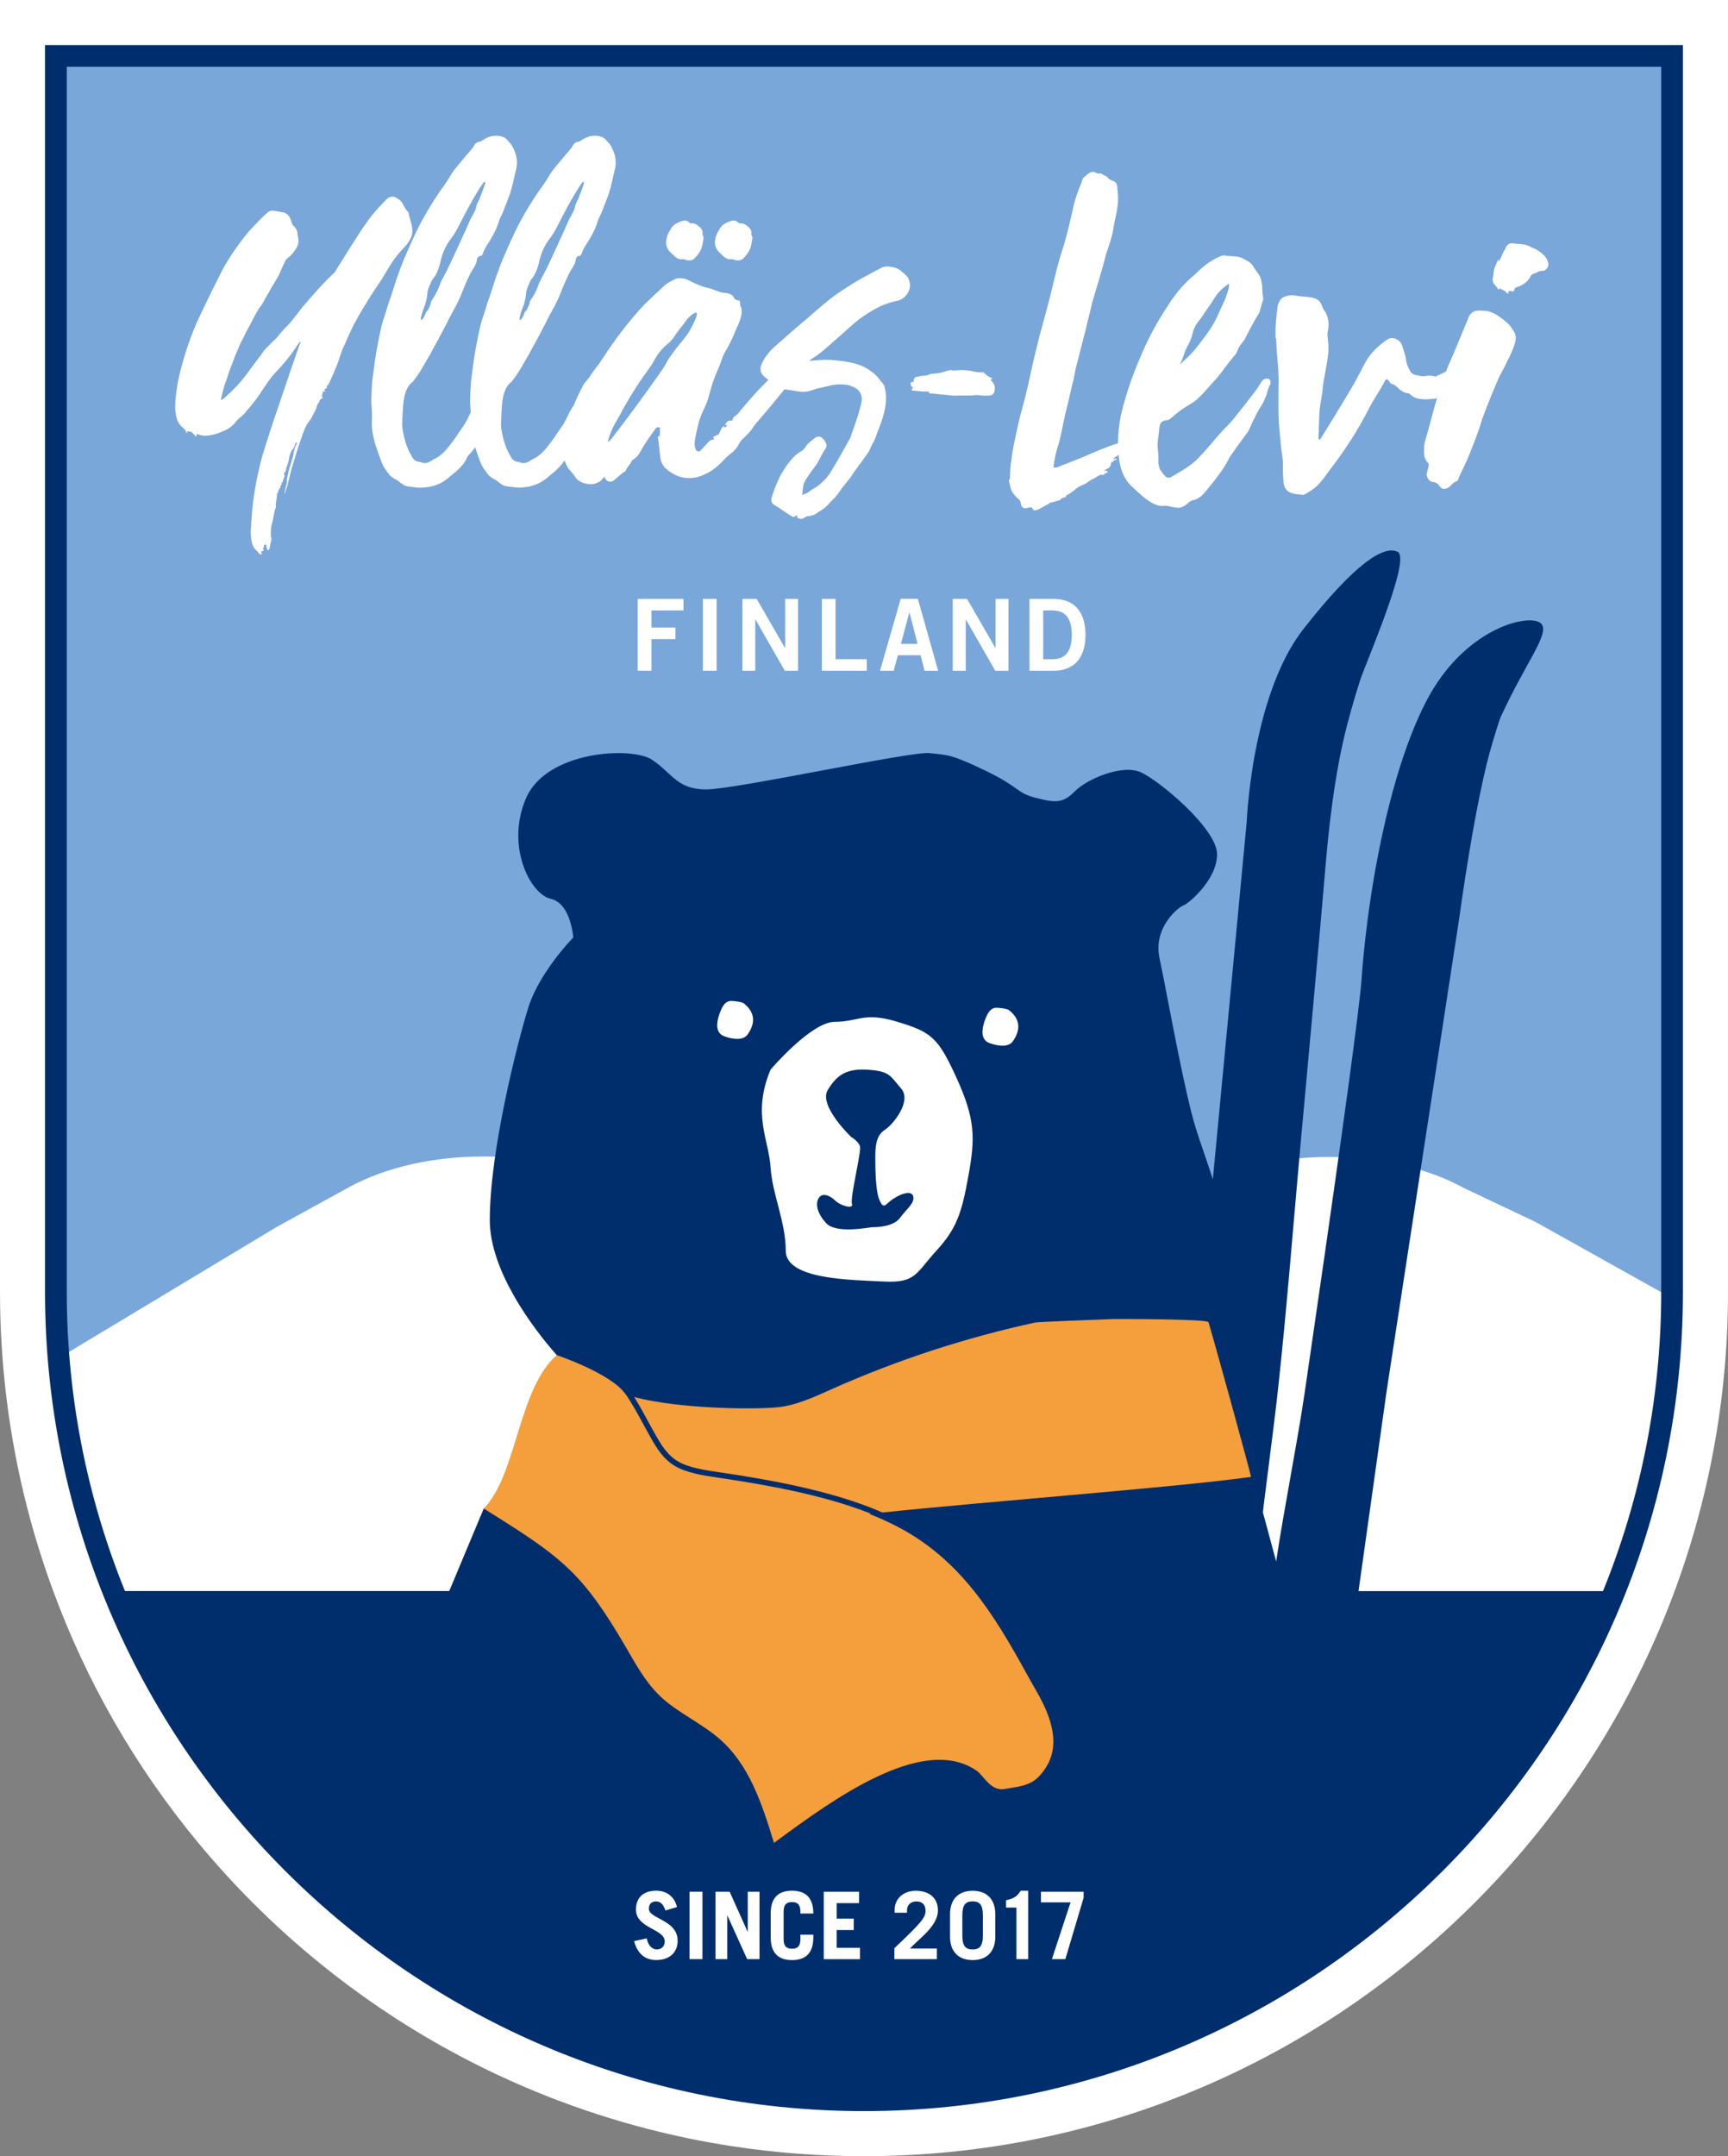 <?xml version="1.0" encoding="utf-8"?>
<!-- Generator: Adobe Illustrator 27.9.0, SVG Export Plug-In . SVG Version: 6.00 Build 0)  -->
<svg version="1.1" xmlns="http://www.w3.org/2000/svg" xmlns:xlink="http://www.w3.org/1999/xlink" x="0px" y="0px"
	 viewBox="0 0 314.7 392.53" style="enable-background:new 0 0 314.7 392.53;" xml:space="preserve">
<rect x="0" y="0" width="314.7" height="392.53" fill="#808080" stroke="none"/>
<style type="text/css">
	.st0{display:none;}
	.st1{display:inline;fill:#002E6D;}
	.st2{fill:#7AA7DA;}
	.st3{fill:#FFFFFF;}
	.st4{fill:#002E6D;}
	.st5{fill:#F49E3C;}
</style>
<g id="TEMP_taustaväri" class="st0">
	<rect x="-138.48" y="-50.07" class="st1" width="567.65" height="518.68"/>
</g>
<g id="tausta">
	<rect id="taivas" x="10.52" y="10.08" class="st2" width="293.67" height="242.45"/>
	<path id="tunturit" class="st3" d="M309.32,239.03l-29.58-16.53l-13.25-6.28c-13.58-7.46-35.41-7.46-48.99,0l-13.25,7.28
		l-37.7,22.68l-40.75-22.77l-13.25-7.28c-13.58-7.46-35.41-7.46-48.99,0l-13.25,7.28L3.69,251.46l11.25,40.97l20.03,36.08
		l90.95,0.18l153.94,0.09c3.49-8.72,23.09-42.92,23.09-42.92L309.32,239.03z"/>
</g>
<g id="nalle">
	<path class="st4" d="M247.41,289.66l5.1-36.28l7.15-46.55l0.58-3.75l5.16-33.61l0.37-2.43c0,0,2.88-21.44,6.04-31.85
		c0.15-0.51,1.22-4.04,1.46-4.58c4.56-10.01,9.13-15.38,7.39-17.1c-1.92-1.9-13.24,0.54-20.27,12.96c-0.96,1.7-1.86,3.6-2.72,5.64
		c-0.22,0.54-0.44,1.08-0.66,1.64c-4.01,10.26-6.77,23.79-8.2,35.72c-0.36,3.01-0.65,5.92-0.83,8.64c-0.18,2.57-1.01,9.2-2.27,18.55
		c-0.42,3.11-0.89,6.51-1.4,10.16c-1.82,13.06-4.16,29.33-6.68,46.55c-1.34,9.16-3.81,21.44-5.22,30.88l-2.41-8.92
		c0.19-2.04,1.94-15.04,2.7-21.97c1.66-15.03,2.91-31.46,4.29-46.55c0.16-1.79,0.33-3.57,0.49-5.32c1.13-12.38,2.15-23.59,2.9-32.04
		c0.43-4.86,0.78-8.81,1-11.54c0.98-11.72,2.32-19.19,3.52-24.18c0.14-0.58,0.28-1.13,0.41-1.64c1.14-4.36,1.87-6.57,2.36-8.14
		c0.95-3.03,9.35-22.17,6.9-23.47c-2.45-1.3-7.75,1.96-17.19,14.03c-3.78,4.83-6.19,11.42-7.72,17.58c-0.14,0.55-0.27,1.1-0.39,1.64
		c-1.94,8.54-2.22,15.84-2.22,15.84l-1.88,19.88l-3.54,37.36l-0.75,7.87c-1.06-3.34-2.31-6.66-3.23-9.71
		c-1.87-6.21-4.44-20.34-5.89-27.65c-0.22-1.12-0.42-2.09-0.58-2.83c-1.23-5.6,3.39-9.33,4.31-9.64c0.92-0.31,6.16-4.66,6.16-9.33
		c0-4.66-10.47-13.37-13.86-14.92c-3.39-1.56-9.86,1.24-12.01,3.42c-2.16,2.18-3.39,2.18-7.08,1.24c-3.7-0.93-2.78-1.86-9.24-4.97
		c-6.47-3.11-6.88-2.8-10.17-3.19c-3.29-0.39-35.33,6.61-40.66,6.61c-5.34,0-6.16-2.91-9.86-5.39c-3.7-2.49-19.31-1.66-23,7.05
		c-3.7,8.71,0.82,17.42,4.52,18.25c3.7,0.83,4.11,7.05,4.11,7.05s-2.78,2.81-5.23,6.67c-1.2,1.89-2.32,4.01-2.99,6.19
		c-2.05,6.64-6.98,26.12-6.98,38.56c0,4.63,1.94,9.49,4.37,13.76c2.68,4.73,5.88,8.64,7.83,10.85c0.05-0.04-9.12,23.28-11.07,27.83
		l-2.23,0.09l-6.28,15.02H20.81l9.69,19.86l12.41,19.25l25.96,23.97l25.4,16.19L126,379.09l37.06,3.37l33.04-5.19l27.95-9.94
		l24.96-17.07l19.22-16.86l15.15-22.51l10.5-21.23H247.41z M221.49,246.33c-0.11-0.4-0.21-0.78-0.3-1.14
		C221.27,245.46,221.38,245.85,221.49,246.33z M220.06,240.69c0.01,0.02,0.44,1.79,0.74,3.04
		C220.29,241.75,220,240.59,220.06,240.69z M226.61,265.25c0.36,1.12,0.72,2.26,1.09,3.44l-0.15,0.01
		C227.25,267.58,226.93,266.43,226.61,265.25z"/>
	<path class="st3" d="M135.49,182.68c-0.4-0.32-2.1-0.52-2.61-0.44c-0.93,0.16-1.41,1.17-1.75,2.06c-0.53,1.38-0.93,3.24,0.27,4.09
		c0.26,0.19,0.57,0.29,0.88,0.39c1.35,0.43,3.13,0.67,3.92-0.52C137.08,186.95,138.08,184.78,135.49,182.68"/>
	<path class="st3" d="M183.8,183.92c-0.4-0.32-2.1-0.52-2.61-0.44c-0.93,0.16-1.41,1.17-1.75,2.06c-0.53,1.38-0.93,3.24,0.27,4.09
		c0.26,0.19,0.57,0.29,0.88,0.39c1.35,0.43,3.13,0.67,3.92-0.52C185.38,188.19,186.38,186.01,183.8,183.92"/>
	<path class="st3" d="M174.23,196.29c-3.39-7.46-4.62-8.4-10.79-10.27c-6.16-1.87-7.08,0-11.4,0s-11.71,8.71-11.71,8.71
		c-3.39,8.09-0.31,12.76,0,17.73c0.31,4.98,2.77,9.95,2.77,15.24s12.01,5.29,17.87,5.6c5.85,0.31,5.85-1.56,9.55-5.6
		c3.7-4.04,4.62-6.84,5.85-13.68C177.62,207.18,177.62,203.76,174.23,196.29z M163.86,221.77c-1.23,1.64-4.54,1.64-5.01,1.64
		s-6.73,1.31-8.46-0.82c-0.78-0.96-0.16-0.13-0.66-0.82c-0.59-0.82-1.34-2.38-0.66-3.61c0.69-1.23,2.27-0.36,2.96,0.33
		c1.07,1.07,3.49,1.7,3.12,0.66s1.75-9.51,1.47-10.46c-0.28-0.95-1.61-1.71-1.61-1.71s-5.97-5.69-4.27-8.53s3.51-3.98,7.44-3.7
		c3.94,0.28,3.94,1.14,5.93,3.41c1.99,2.28-1.42,6.54-2.99,7.54c-1.56,1-1.71,2.97-1.71,4.9c0,1.93,0.02,6.11,0.73,7.81
		c0.71,1.71,1.07,0.99,1.97,0.25c1.45-1.18,3.85-2.14,4.19-0.9C166.66,218.97,165.21,219.96,163.86,221.77z"/>
	<path class="st5" d="M187.72,306.05c-5.6-10.15-11.31-20.4-22.02-26.86c-2.26-1.36-4.75-2.55-7.38-3.59
		c0.1-0.01,0.2-0.02,0.29-0.03c-0.16-0.06-0.31-0.13-0.47-0.19c-8.5-3.31-18.79-5.1-26.8-6.29l-0.28-0.04
		c-2.91-0.43-5.91-0.88-8.06-2.12c-2.24-1.29-3.43-3.36-4.47-5.18c-0.48-0.83-0.94-1.69-1.41-2.56c-0.97-1.78-1.97-3.61-3.12-5.31
		c-0.02-0.01-0.04-0.01-0.06-0.02c-0.04-0.05-0.07-0.11-0.1-0.16c-2.63-3.69-12.42-7.01-12.44-6.99c-7,6-7.25,21.72-13.29,27.92
		c1.2,0.75,2.3,1.44,3.36,2.11c11.38,7.19,15.04,10.43,22.22,22.62c1.91,3.24,3.65,6.61,6.39,9.28c0.09,0.09,0.17,0.18,0.26,0.26
		c3.05,2.84,7.31,4.77,10.51,7.5c5.66,4.82,7.91,12,10.11,19.09c5.97-4.39,12.15-8.9,18.65-11.99c6.5-3.09,13.25-4.63,18.29-1.12
		c1.23,0.86,2.54,3.78,5.09,3.3c1.39-0.26,3.19-0.4,4.66-1.13c0.42-0.21,0.82-0.46,1.18-0.79c0.94-0.87,1.6-1.8,2.08-2.74
		c2.15-4.24,0.12-8.99-1.72-12.39C188.64,307.65,188.12,306.77,187.72,306.05z"/>
	<path class="st5" d="M220.06,240.69c-0.37-0.58-15.95-0.57-17.27-0.56c-0.44,0-13.77,0.52-14.2,0.62
		c-12.74,2.76-25.21,6.83-37.14,12.15c-3.21,1.43-6.45,2.97-9.94,3.3c-4.39,0.42-17.76,0.29-26.01-1.87
		c0.91,1.44,1.72,2.94,2.51,4.4c0.47,0.86,0.93,1.71,1.4,2.53c0.98,1.71,2.1,3.65,4.11,4.81c1.99,1.15,4.9,1.58,7.71,1.99l0.28,0.04
		c8.07,1.2,18.43,3,27.02,6.35c0.75,0.29,1.47,0.59,2.18,0.9c19.62-2.06,52.48-4.5,66.51-6.4c0.2-0.03,0.41-0.05,0.61-0.08
		C227.95,268.84,220.26,240.91,220.06,240.69z"/>
</g>
<g id="kehys_00000031913865135722331320000017691141095346178704_">
	<path id="kehys_valk" class="st3" d="M157.35,392.53c-8.04,0-16.1-0.61-23.96-1.81c-5.12-0.78-10.29-1.84-15.36-3.14
		c-12.41-3.2-24.41-7.92-35.68-14.04c-4.44-2.41-8.8-5.06-12.97-7.88c-8.33-5.63-16.17-12.09-23.29-19.21
		c-3.52-3.52-6.94-7.28-10.15-11.17c-11.38-13.78-20.25-29.25-26.38-45.99c-1.78-4.87-3.32-9.84-4.6-14.78
		C1.67,261.71,0,248.49,0,235.18V0h314.7v235.18C314.7,321.94,244.11,392.53,157.35,392.53z M157.35,382.46
		c80.96,0,146.83-65.87,146.83-146.83V10.08H10.52v225.55C10.52,316.6,76.39,382.46,157.35,382.46z"/>
	<path id="kehys_sin" class="st4" d="M8.2,8.21v226.97c0,82.24,66.91,149.14,149.15,149.14c82.24,0,149.14-66.91,149.14-149.14V8.21
		H8.2z M12.16,235.18V12.16h290.38v223.02c0,80.06-65.13,145.19-145.19,145.19C77.29,380.37,12.16,315.24,12.16,235.18z"/>
</g>
<g id="tekstit">
	<g id="since">
		<g>
			<path class="st3" d="M70.99,48.41c0.64-1.09,1.45-2.09,2.27-3c0.64-0.64,1.27-1.36,1.63-2.27c0.18-0.45,0.27-1,0.18-1.54
				c-0.09-0.91-0.45-1.82-0.64-2.63c0-0.18,0-0.27-0.09-0.36c-0.45-0.45-0.73-1-1-1.54c-0.36-0.64-1-1-1.63-1.27
				c-0.09,0-0.09,0-0.18,0c-0.54,0-1,0.27-1.36,0.73c-0.91,0.91-1.73,1.82-2.54,2.81c-0.64,0.91-1.36,1.82-2,2.82
				c-1.45,2.27-2.91,4.54-4.36,6.9c-0.18,0.36-0.45,0.73-0.82,1c-1.82,1.73-3.54,3.72-5.18,5.63c-0.82,1-1.54,2-2.36,3
				c-0.82,0.91-1.63,1.63-2.36,2.63c-0.36,0.45-0.82,0.73-1.18,1.18c-0.54,0.54-1.18,1.09-1.63,1.82c-1.09,1.45-2.09,2.82-3.18,4.27
				c-1,1.27-2.09,2.45-3.36,3.54c-0.27,0.27-0.54,0.54-1,0.73c0.27-1.09,0.45-2.09,0.82-3.09c0.45-1.18,0.73-2.36,1.27-3.54
				c0.09-0.45,0.36-0.82,0.45-1.27c0.36-0.82,0.73-1.73,1.09-2.54c0.54-0.91,0.91-1.91,1.45-2.82c0.73-1.27,1.27-2.63,2.09-3.72
				c0.54-0.64,0.82-1.45,1.27-2.09c0.45-0.82,0.91-1.63,1.36-2.36c0.36-0.64,0.73-1.18,1-1.82c0.27-0.73,0.64-1.45,1-2.18
				c0.09-0.18,0.18-0.27,0.27-0.36c0.64-0.45,1.09-1,1.54-1.63c0.45-0.73,0.73-1.45,0.45-2.36c0-0.18-0.09-0.36-0.09-0.54
				c0-0.54-0.27-1-0.64-1.36c-0.27-0.18-0.36-0.54-0.45-0.82c-0.27-0.91-0.73-1.63-1.73-1.73c-0.45-0.09-0.91-0.18-1.45-0.27
				c-0.54-0.09-1,0.09-1.36,0.54c-0.09,0-0.09,0.09-0.18,0.09c-1,1-2,2-3,3.09c-1.73,2.09-3.36,4.36-4.72,6.81
				c-1.63,3.18-3.18,6.36-4.72,9.63c-1.54,3.54-2.72,7.18-3.54,11.08c-0.18,1.09-0.36,2.27-0.45,3.54c0,0.73-0.09,1.45,0.09,2.18
				c0.09,0.91,0.45,1.82,1.18,2.45c0.36,0.27,0.64,0.54,0.73,1c0,0.09,0.09,0.09,0.09,0.09c0.09-0.09,0-0.36,0.18-0.36
				c0.09,0.09,0.36,0.09,0.54,0.09c0.09,0,0.09,0.09,0.18,0.09c0.27,0.27,0.54,0.54,0.82,0.82c0.09-0.54,0.09-0.54,0.54-0.36
				c0.36,0.09,0.64,0.18,1,0.18c1.18,0,2.36-0.36,3.54-0.91c0.73-0.27,1.45-0.82,2-1.45c0.36-0.45,0.64-0.82,1.09-1.09
				c0.36-0.36,0.73-0.64,1-1.09c1.18-1.27,2.18-2.63,3.09-4.09c0.64-0.91,1.27-1.91,2.09-2.81c1.54-1.54,2.91-3.27,4.09-5.09
				c0.18-0.18,0.27-0.45,0.54-0.64c0,0.09,0,0.18,0,0.18c-0.36,0.91-0.64,1.82-1,2.82c-0.36,1.09-0.82,2.27-1.18,3.45
				c-0.64,1.82-1.27,3.72-1.91,5.63c-1,2.82-1.91,5.72-2.82,8.63c-1.18,4.27-1.91,8.63-2.09,13.08c-0.09,0.64-0.09,1.18,0,1.82
				c0.09,1,0.27,2,1.18,2.63c0.09,0.09,0.09,0.18,0.18,0.27c0.18,0.09,0.27,0.36,0.54,0.27c0.18-0.18-0.09-0.36-0.09-0.54h0.09
				c0.09-0.18,0.45,0.09,0.36-0.27c-0.18-0.36,0.18-0.54,0.09-0.82c0-0.09,0.18-0.18,0.27-0.18c0.09,0,0.18,0.09,0.18,0.27
				c0,0.27,0.09,0.54,0.27,0.82c0.27-0.18,0.36-0.45,0.36-0.73c0.09-0.27,0.09-0.54,0.18-0.82c0.09-0.18,0.09-0.45,0.09-0.64
				c-0.18-0.73-0.09-1.54,0-2.27c0.27-1,0.45-1.91,0.64-2.91c0.09-0.18,0.18-0.45,0.18-0.64c-0.09-0.82,0.27-1.54,0.18-2.27
				c0.36-0.36,0.27-0.91,0.64-1.18c0.09-0.09,0-0.27-0.09-0.36c0.36,0,0.36-0.18,0.27-0.45c0,0,0.09-0.09,0.18-0.09
				c0.09-0.36,0.27-0.73,0.36-1.09c0.09-0.09,0.09-0.18,0-0.27c-0.09-0.18,0-0.36,0.09-0.54c0.09-0.09,0.18-0.18,0.18-0.27
				c0.09-0.73,0.45-1.27,0.54-1.91c0.09-0.73,0.27-1.45,0.73-2c0.27-0.27,0.36-0.64,0.45-1c0.09-0.18,0.18-0.27,0.36-0.09
				c-0.36,0.45-0.45,1-0.64,1.63c-0.09,1-0.54,2-0.82,3.09c-0.18,0.64-0.27,1.27-0.45,1.91c0,0.27,0.09,0.54,0,0.73
				c-0.18,0.54-0.27,1.09-0.36,1.54c-0.09,0.09-0.09,0.18,0,0.27c0.18-0.45,0.27-0.91,0.45-1.36c0.27-1.09,0.55-2.18,0.82-3.27
				c0.64-2.09,1.27-4.18,2-6.17c0.27-0.82,0.64-1.63,1.09-2.27c0.54-0.64,0.82-1.36,1.18-2c0.27-0.45,0.27-1.18,0.73-1.54
				c0-0.45,0.36-0.64,0.64-0.82c0.09-0.18,0-0.18-0.09-0.18c-0.18,0-0.09-0.09-0.09-0.18c0.09-0.18,0.18-0.36,0.18-0.64
				c0-0.09,0.09-0.18,0.18-0.18c0.09,0,0.27,0.09,0.27,0c0.09-0.18-0.18-0.09-0.18-0.27c0.09,0,0.09-0.18,0.09-0.18
				c0.36,0,0.45-0.18,0.36-0.54c-0.09-0.09,0.18,0,0.27-0.18c0.27-0.45,0.45-0.91,0.64-1.36c0.64-1.36,1.18-2.72,1.63-4.18
				c0.18-0.45,0.27-0.91,0.54-1.36c0.36-0.82,0.73-1.63,1.09-2.45c0.36-0.73,0.64-1.45,1.09-2.18c0.73-1.45,1.63-2.81,2.45-4.18
				c1-1.63,2.18-3.18,3.09-4.81C70.54,49.05,70.81,48.77,70.99,48.41z"/>
			<path class="st3" d="M164.18,49.41c-0.64-0.63-1.55-0.82-2.54-0.91c-0.46,0-0.82,0.09-1.18,0.28c-0.45,0.26-1.01,0.54-1.55,0.82
				c-1.17,0.63-2.36,1.27-3.54,1.99c-1.46,0.91-2.9,1.82-4.27,2.91c-1.63,1.27-3.17,2.72-4.81,4.08c-1.64,1.37-3.28,2.82-4.91,4.27
				c-1.27,1.09-2.27,2.27-2.82,3.82c-0.18,0.72,0,1.27,0.54,1.81c0.26,0.24,0.54,0.46,0.83,0.68c-0.68,0.72-1.41,1.39-2.09,2.14
				c-1,1.09-2,2.27-3,3.45c-0.27,0.36-0.45,0.63-0.72,0.82c-0.45,0.27-0.72,0.54-0.72,0.99c-0.91,0-1.1,0.18-1.37,0.91
				c0.09,0,0.19-0.09,0.37-0.19c0,0.37-0.18,0.46-0.45,0.55c0,0,0-0.19-0.09-0.28c-0.09,0.09-0.27,0.19-0.37,0.28
				c-0.27,0.45-0.45,0.99-0.63,1.27c-0.27,0.09-0.46,0.18-0.64,0.27c-0.18,0.09-0.54,0.18-0.09,0.64c-0.64-0.09-0.99,0.36-1.36,0.72
				c-0.45,0.54-0.91,0.99-1.36,1.46c-0.27,0-0.54-0.09-0.64-0.18c0,0,0.09,0,0-0.09c-0.45-0.73-0.27-1.73,0.09-3.36
				c0.45-2.09,0.64-2.64,1.54-4.54c0.64-1.36,0.54-1.54,1-2.99c0.18-0.64,0.36-1.55,1.63-4.45c0.37-0.82,0.37-1.46,1.36-3.09
				c0.27-0.46,1.18-2.27,1.36-2.82c0.27-0.72,0.64-1.36,0.91-2.09c0.27-0.82,0.54-1.54,0.37-2.45c-0.19-0.37-0.27-0.64-0.27-1.09
				c0-0.27-0.09-0.37-0.46-0.37c-0.27-0.08-0.54-0.18-0.63-0.45c-0.12-0.55-1.06-0.89-1.82-0.91c-0.76-0.02-2.12-0.76-2.95-0.89
				c-0.83-0.13-2.79-1-3.58-1.44c-0.77-0.43-1.84-0.31-1.87-0.31c-0.13,0-0.27,0.02-0.41,0.1c-0.73,0.37-1.55,0.73-2.19,1.36
				c-1.17,1.1-2.36,2.19-3.54,3.36c-2.82,3-5.27,6.27-7.54,9.73c-0.23,0.36-0.46,0.7-0.69,1.06v0.01l0,0
				c-0.13,0.16-0.27,0.31-0.4,0.47c-0.5,0.71-1.05,1.37-1.48,2.1c-0.3,0.35-0.61,0.7-0.88,1.08c-0.77,1.42-1.39,2.74-1.89,3.98
				c-0.25,0.27-0.42,0.64-0.65,1.01c-0.45,0.91-0.91,2-1.54,2.82c-0.82,1.18-1.54,2.36-2.45,3.45c-0.54,0.73-1,1.18-1.54,1.63
				c-0.45,0.36-0.91,0.64-1.36,0.82c-0.73,0.54-1.45,0.91-2.36,0.45c-0.09,0-0.18-0.09-0.27,0c-0.64-0.18-1-0.45-1.27-1
				c-0.91-1.54-1.45-3.27-1.72-5.27c-0.09-0.54,0-1.09,0-1.63c0.09-1.45,0.09-2.91,0.45-4.36c0.27-0.91,0.64-1.73,1.36-2.27
				c0.18-0.18,0.27-0.27,0.36-0.45c1.18-1.45,2-3.18,3-4.81c0.18-0.36,0.45-0.91,0.73-1.36c0.82-1.45,1.54-2.91,2.27-4.27
				c0.45-1,1-1.91,1.54-2.91c0.54-1,1-2.09,1.45-3.27c0.36-0.91,0.82-1.91,1.27-2.82c0.45-0.82,1.09-1.54,1.18-2.54
				c0.09-0.27,0.27-0.54,0.54-0.54c0.36,0,0.45-0.27,0.54-0.54c0.18-0.54,0.45-1,0.73-1.45c0.82-1.27,1.63-2.63,2.09-4.09
				c0.18-0.64,0.45-1.18,0.73-1.72c0.45-1.18,0.91-2.27,1.36-3.54c0.45-1.36,0.73-2.91,1.09-4.36c0.45-1.63,0-3.09-0.73-4.36
				c-0.18-0.36-0.45-0.54-0.73-0.91c-0.54-0.73-1.36-0.91-2.18-0.91c-0.91,0-1.63,0.27-2.45,0.82c-0.18,0.09-0.36,0.27-0.54,0.27
				c-0.54,0-0.91,0.45-1.18,1c-0.54,0.73-1.27,1.45-1.91,2.27c-0.64,0.82-1.36,1.54-2,2.54c-0.64,1.09-1.36,2.18-2.18,3.27
				c-1.18,1.73-2.27,3.54-3.27,5.36c-1.18,2.18-2.18,4.54-3.18,6.81c-0.82,2-1.54,4.09-2.18,6.17c-0.27,0.91-0.64,1.73-0.91,2.72
				c-0.27,0.82-0.45,1.54-0.73,2.27c-0.54,1.82-0.82,3.54-1.18,5.36c-0.36,1.91-0.54,3.81-0.82,5.72c-0.09,1.27-0.18,2.63-0.18,4
				c0.04,0.58,0.09,1.18,0.11,1.78c-0.43,0.88-0.87,1.9-1.47,2.67c-0.82,1.18-1.54,2.36-2.45,3.45c-0.54,0.73-1,1.18-1.54,1.63
				c-0.45,0.36-0.91,0.64-1.36,0.82c-0.73,0.54-1.45,0.91-2.36,0.45c-0.09,0-0.18-0.09-0.27,0c-0.64-0.18-1-0.45-1.27-1
				c-0.91-1.54-1.45-3.27-1.72-5.27c-0.09-0.54,0-1.09,0-1.63c0.09-1.45,0.09-2.91,0.45-4.36c0.27-0.91,0.64-1.73,1.36-2.27
				c0.18-0.18,0.27-0.27,0.36-0.45c1.18-1.45,2-3.18,3-4.81c0.18-0.36,0.45-0.91,0.73-1.36c0.82-1.45,1.54-2.91,2.27-4.27
				c0.45-1,1-1.91,1.54-2.91c0.54-1,1-2.09,1.45-3.27c0.36-0.91,0.82-1.91,1.27-2.82c0.45-0.82,1.09-1.54,1.18-2.54
				c0.09-0.27,0.27-0.54,0.54-0.54c0.36,0,0.45-0.27,0.54-0.54c0.18-0.54,0.45-1,0.73-1.45c0.82-1.27,1.63-2.63,2.09-4.09
				c0.18-0.64,0.45-1.18,0.73-1.72c0.45-1.18,0.91-2.27,1.36-3.54c0.45-1.36,0.73-2.91,1.09-4.36c0.45-1.63,0-3.09-0.73-4.36
				c-0.18-0.36-0.45-0.54-0.73-0.91c-0.54-0.73-1.36-0.91-2.18-0.91c-0.91,0-1.63,0.27-2.45,0.82c-0.18,0.09-0.36,0.27-0.54,0.27
				c-0.54,0-0.91,0.45-1.18,1c-0.54,0.73-1.27,1.45-1.91,2.27c-0.64,0.82-1.36,1.54-2,2.54c-0.64,1.09-1.36,2.18-2.18,3.27
				c-1.18,1.73-2.27,3.54-3.27,5.36c-1.18,2.18-2.18,4.54-3.18,6.81c-0.82,2-1.54,4.09-2.18,6.17c-0.27,0.91-0.64,1.73-0.91,2.72
				c-0.27,0.82-0.45,1.54-0.73,2.27c-0.54,1.82-0.82,3.54-1.18,5.36c-0.36,1.91-0.54,3.81-0.82,5.72c-0.09,1.27-0.18,2.63-0.18,4
				c0.09,1.18,0.18,2.45,0.09,3.63c0,2,0.54,3.81,1.18,5.54c0.82,2.36,0.82,2.36,1.91,3.81c0.27,0.36,0.54,0.54,0.91,0.82
				c0.27,0.09,0.54,0.27,0.91,0.54c0.45,0.36,1,0.82,1.63,0.91c1.09,0.09,2.09,0.36,3.09,0.18c1.27-0.09,2.36-0.45,3.45-1.09
				c0.82-0.54,1.45-1.18,2.18-1.73c0.91-0.82,1.73-1.63,2.18-2.82c0.18-0.27,0.45-0.45,0.73-0.82c0.21-0.26,0.43-0.55,0.64-0.86
				c0.12,0.35,0.23,0.7,0.36,1.04c0.82,2.36,0.82,2.36,1.91,3.81c0.27,0.36,0.54,0.54,0.91,0.82c0.27,0.09,0.54,0.27,0.91,0.54
				c0.45,0.36,1,0.82,1.63,0.91c1.09,0.09,2.09,0.36,3.09,0.18c1.27-0.09,2.36-0.45,3.45-1.09c0.82-0.54,1.45-1.18,2.18-1.73
				c0.68-0.61,1.31-1.22,1.77-1.98c0.1,0.01,0.17,0.06,0.23,0.26c0.19,0.64,0.54,1.18,1.01,1.63c0.27,0.37,0.64,0.72,0.82,1.09
				c0.72,1.09,2.72,1.54,3.73,1.09c0.54-0.18,0.99-0.45,1.27-0.91c0.18-0.27,0.37-0.27,0.45,0.09c0.19,0.45,0.82,0.64,1.28,0.45
				c0.82-0.45,1.46-1.36,2.36-1.81l0.09-0.09c0.18-0.64,0.64-0.99,0.91-1.46c0.08-0.36,0.36-0.54,0.64-0.72
				c0.45-0.37,0.82-0.72,1.09-1.27c0.82-1.55,1.81-2.91,2.82-4.27c0.18-0.18,0.27-0.27,0.63-0.18c0.27,0.08,0.09,0.27,0.09,0.45
				c0.09,0.37,0,0.72,0,1.09c-0.09,0-0.18,0.09-0.37,0.18c0.19,0.91,0.27,1.92,0.37,2.91c0.09,0.45,0.09,0.91,0.18,1.36
				c0.19,0.54,0.46,0.91,0.73,1.36c0.08,0,0.08,0.09,0.18,0.09c0.27,0.27,0.54,0.54,0.91,0.72c1.46,1.01,3.09,1.28,4.72,0.91
				c1.73-0.45,3.18-1.36,4.45-2.64c0.64-0.63,1.27-1.36,2.09-1.91c0.36-0.36,0.72-0.72,0.99-1.18c0.27-0.54,0.54-0.99,0.99-1.36
				c0.64-0.63,1.36-1.27,1.82-2.08c0.09-0.09,0.18-0.27,0.27-0.37c0.82-0.99,1.63-1.91,2.45-2.9c1.01-1.16,1.94-2.38,2.93-3.56
				c0.62,0.1,1.29,0.14,1.88,0.28c1,0.19,2,0.27,2.99-0.08c0.37-0.09,0.73-0.27,1.09-0.37c1.28-0.19,2.46-0.64,3.73-0.73
				c1.01,0,2,0,2.82,0.46c0,0,1.86,0.58,1.53,2.67c-0.33,2.09-2.08,6.5-1.98,6.5c-0.09,0.18-0.19,0.37-0.27,0.45
				c-1.09,1.92-2.09,3.82-3.28,5.73c-0.63,1.09-1.54,2-2.63,2.82c-0.64,0.37-1.28,0.82-1.82,1.18c-0.27,0.08-0.54,0.18-0.82,0.36
				c0.07-0.7,0.09-1.35,0.25-1.99c0.21-0.57,0.49-1,0.78-1.42c0.49-0.79,1.1-1.55,1.64-2.26c0.52-0.91,0.96-1.98,1.61-2.86
				c0.34-0.5,0.07-1.18-0.65-1.91c-0.38-0.31-0.9-0.32-1.33,0.02c-0.62,0.55-1.33,0.95-1.74,1.7c-0.23,0.33-0.5,0.59-0.89,0.81
				c-0.47,0.26-0.9,0.61-1.29,1.03c-1.04,1.1-1.87,2.39-2.58,3.71l0.04,0.01c-0.64,1.22-1.08,2.51-1.46,3.8
				c-0.08,0.45,0.09,0.82,0.46,1.09c0.72,0.46,1.46,0.91,2.08,1.36c0.54,0.37,1.01,0.64,1.46,0.91c0.27-0.09,0.45-0.27,0.72-0.37
				v0.54c0.37,0,0.64,0.27,1.01,0.09c0.27-0.18,0.54-0.37,0.91-0.45c0.18,0,0.36,0,0.54-0.09c0.82-0.09,1.27-0.64,1.91-0.99
				c0.82-0.46,1.36-1.18,2-1.82c0.72-0.64,1.27-1.46,1.81-2.27c0.54-0.63,1.01-1.27,1.55-1.91c0.18-0.37,0.45-0.64,0.63-0.99
				c0.46-0.54,0.82-1.18,1.28-1.73c0.45-0.64,0.91-1.28,1.36-1.91c0.27-0.46,0.37-0.91,0.64-1.37c0.54-0.82,0.77-1.73,1.09-2.53
				c1.57-3.92,1.7-6.08,1.09-8.18c-0.18-0.27-0.37-0.54-0.64-0.82c-0.72-1.09-1.81-1.91-2.99-2.54c-1.55-0.73-3.27-1.01-4.9-1.18
				c-1.46-0.18-2.82-0.18-4.19,0c-0.27,0-0.54,0-0.9,0.09c0.27-0.27,0.36-0.37,0.54-0.46c1.81-1.09,3.27-2.63,4.9-3.99
				c1.18-1.01,2.27-2.09,3.54-3.09c1.01-0.73,2.09-1.46,3.28-2.09c0.99-0.54,2.18-0.99,3.44-1.27c0.91-0.09,1.64-0.64,2.09-1.28
				c0.64-0.91,0.72-1.91,0.18-2.99C165.08,50.14,164.63,49.77,164.18,49.41z M94.69,57.58c0.18-0.73,0.45-1.45,0.73-2.18
				c0.18-0.64,0.27-1.09,0.36-1.63c0-0.91,0.36-1.63,0.73-2.45c0.09-0.27,0.27-0.54,0.54-0.82c0.73-1.09,1-2.18,1.27-3.36
				c0.36-1.36,0.91-2.54,1.82-3.72c0.91-1.18,1.54-2.63,2.27-4c1.09-2.09,2.18-4.09,3.54-6.09c0.09-0.09,0.18-0.27,0.45-0.18
				c-0.27,1.09-0.73,2-1.09,3.09c-0.27,0.45-0.54,1-0.64,1.63c-0.09,0.45-0.36,0.82-0.54,1.18c-0.09,0.27-0.27,0.45-0.45,0.82
				c-0.54,1.27-1.09,2.45-1.63,3.63c-1.18,2.54-2.27,5.08-3.54,7.36c-0.09,0.18-0.18,0.36-0.27,0.54c-0.36,1.09-0.82,2.09-1.45,3
				c-0.18,0.27-0.36,0.54-0.36,0.91c-0.27,0.54-0.36,1.09-0.82,1.45c-0.09,0.09-0.09,0.27-0.18,0.45c-0.18,0.45-0.36,0.82-0.73,1.09
				C94.51,58.04,94.69,57.85,94.69,57.58z M76.71,57.58c0.18-0.73,0.45-1.45,0.73-2.18c0.18-0.64,0.27-1.09,0.36-1.63
				c0-0.91,0.36-1.63,0.73-2.45c0.09-0.27,0.27-0.54,0.54-0.82c0.73-1.09,1-2.18,1.27-3.36c0.36-1.36,0.91-2.54,1.82-3.72
				c0.91-1.18,1.54-2.63,2.27-4c1.09-2.09,2.18-4.09,3.54-6.09c0.09-0.09,0.18-0.27,0.45-0.18c-0.27,1.09-0.73,2-1.09,3.09
				c-0.27,0.45-0.54,1-0.64,1.63c-0.09,0.45-0.36,0.82-0.54,1.18c-0.09,0.27-0.27,0.45-0.45,0.82c-0.54,1.27-1.09,2.45-1.63,3.63
				c-1.18,2.54-2.27,5.08-3.54,7.36c-0.09,0.18-0.18,0.36-0.27,0.54c-0.36,1.09-0.82,2.09-1.45,3c-0.18,0.27-0.36,0.54-0.36,0.91
				c-0.27,0.54-0.36,1.09-0.82,1.45c-0.09,0.09-0.09,0.27-0.18,0.45c-0.18,0.45-0.36,0.82-0.73,1.09
				C76.53,58.04,76.71,57.85,76.71,57.58z M125.39,60.58c-1.36,1.91-2.99,3.55-4.08,5.54c-0.37,0.82-1.01,1.55-1.46,2.27
				c-2.64,3.73-5.36,7.45-8.18,11.09c-0.27,0.36-0.54,0.72-0.91,0.99c0-0.18,0-0.18,0-0.27c0.37-1.54,1.1-2.91,1.92-4.27
				c1.27-2.45,2.72-4.81,4.26-7.08c0.82-1.18,1.73-2.27,2.37-3.55c0.64-1.09,1.46-2.08,2.45-2.82c0.27-0.27,0.64-0.63,0.82-0.9
				c0.82-1.28,1.73-2.27,2.54-3.45c1.29-1.4,1.81-1.3,1.81-1.04s-0.09,0.65-0.61,1.74C125.8,59.92,125.39,60.58,125.39,60.58z"/>
			<path class="st3" d="M180.41,69.12c0.09-0.09,0.18-0.09,0.36-0.36c-0.36,0.09-0.45-0.09-0.64-0.18
				c-0.18-0.09-0.36-0.18-0.64-0.45c-0.18-0.09-0.27-0.36-0.45-0.36c-0.73,0.09-1.54-0.09-2.27-0.27c-0.82-0.09-1.63-0.18-2.36-0.09
				c-0.36,0-0.73,0.09-1.09,0c-0.27-0.09-0.64,0.09-0.91,0.09c-0.36,0.18-0.73,0.27-1.09,0.36c-0.36,0.09-0.82,0.09-1.27,0.18
				c-0.27,0-0.45,0-0.73,0.09c-0.45,0.27-0.91,0.27-1.27,0.27c-0.54,0.09-0.91,0.18-1.36,0.27c-0.09,0.09-0.27,0.27-0.27,0.45
				c0,0.45-0.09,0.45-0.27,0.45c0,0-0.09,0-0.18,0c-0.09,0-0.18,0.27-0.09,0.45c0,0.27,0.09,0.45,0.27,0.36c0,0,0.09,0.09,0.09,0.18
				c0,0.18-0.09,0.18-0.09,0.27c-0.09,0-0.09,0-0.18,0c0.09,0.18,0.18,0.36,0.27,0.27c0.36,0,0.64,0.09,0.91,0.09
				c0.73,0.09,1.27,0.09,1.82,0.09c0.09,0,0.18,0,0.18,0.09c0.09,0.27,0.18,0.27,0.36,0.27c0.82,0,1.54,0.18,2.18,0.18
				c0.91,0.09,1.91,0.27,2.82,0.18c0.73,0,1.54,0,2.27,0c0.36,0,0.82-0.09,1.18-0.09c0.82,0.09,1.54,0.18,2.36,0.09
				c0.27,0,0.54-0.18,0.73-0.54c0.18-0.45,0.18-1.09,0-1.45C180.86,69.67,180.59,69.3,180.41,69.12z"/>
			<path class="st3" d="M230.75,68.93c-0.45,0-0.73,0.18-1,0.54c-0.36,0.64-0.82,1.36-1.27,1.91c-1.09,1.45-2.18,2.81-3.27,4.18
				c-0.73,1-1.54,1.82-2.36,2.63c-0.82,0.91-1.63,1.82-2.45,2.82c-0.54,0.64-1.09,1.27-1.73,1.91c-1.45,1.73-3.36,2.72-5.18,3.81
				c-0.54,0.36-1,0.27-1.36-0.09c0-0.09,0-0.09,0-0.09s-0.09-0.09-0.18-0.09c0-0.09-0.09-0.18-0.18-0.27
				c-0.18-0.27-0.36-0.54-0.54-0.73v-0.09c-0.18-0.45-0.27-0.91-0.27-1.36c0-0.73,0-1.45-0.09-2.18c-0.18-1.27,0.18-2.63,0.27-3.91
				c0.09-1,0.45-1.36,1.54-1.45c0.18,0,0.18-0.09,0.36-0.18c1-0.82,1.91-1.63,3-2.27c0.73-0.45,1.45-0.82,2.09-1.45
				c1.27-1.18,2.36-2.54,3.54-3.81c1-1.18,1.82-2.45,2.82-3.63c0.27-0.36,0.73-0.73,0.82-1.18c0.27-0.82,0.82-1.45,1.27-2
				c0.09-0.18,0.18-0.27,0.18-0.36c0.82-1.54,1.54-3,2.45-4.45c0.09-0.09,0.18-0.27,0.18-0.36c0.18-0.54,0.27-1.09,0.45-1.63
				c0.18-0.36,0.27-0.73,0.18-1.09c-0.18-0.73-0.09-1.45-0.18-2.18c-0.09-0.64-0.18-1.27-0.54-1.82c-0.36-0.54-0.82-1.09-1.09-1.63
				c-0.45-0.73-1.18-1-1.82-1.36c-1-0.54-2.18-0.36-3.27-0.54c-0.27-0.09-0.64,0-1,0.18c-1.27,0.54-2.45,1.36-3.45,2.27
				c-0.45,0.36-0.82,0.82-1.27,1.18c-1.54,1.27-2.91,2.82-4.09,4.54c-1.82,2.72-3.45,5.45-4.81,8.45c-1.82,4-3.36,8.08-4.36,12.44
				c-0.36,1.69-0.54,3.39-0.53,5.11c-2.06,0.63-4.13,1.53-6.19,2.43c-1.36,0.54-2.63,1.09-3.91,1.54c-0.45,0.18-0.91,0.45-1.36,0.45
				c-0.27,0-0.27,0-0.27-0.27c0.18-1.36,0.45-2.72,0.91-4c0.54-1.91,0.82-3.81,1.27-5.72c0.54-2,0.91-4,1.45-5.99
				c0.18-1,0.36-2,0.64-3c0.54-2,1-4,1.54-5.99c0.36-1.63,0.82-3.27,1.18-4.9c0.82-3,1.82-5.9,2.54-8.9
				c0.18-0.54,0.36-1.09,0.54-1.63c0.27-0.73,0.45-1.45,0.64-2.18c0.18-0.82,0.27-1.63,0.45-2.45c0.27-1.09,0.45-2.09,0.54-3.09
				c0.09-0.91,0-1.82-0.09-2.72c0-0.73-0.27-1.18-0.82-1.36c-0.27-0.09-0.54-0.18-0.82-0.45c-0.18-0.27-0.45-0.45-0.73-0.54
				c-0.27-0.09-0.45-0.36-0.73-0.36c-0.36,0.09-0.64,0-0.91-0.18c-0.82-0.36-1.45,0.36-2.09,0.91c-0.18,0.09-0.18,0.27-0.27,0.45
				c-0.09,0.18-0.09,0.36-0.18,0.54c-0.54,1.27-1,2.54-1.36,3.91c-0.64,2.91-1.27,5.72-2.18,8.54c-0.73,2.18-1.18,4.27-1.73,6.45
				c-0.54,2.45-1.27,4.9-1.91,7.36c-0.36,1.18-0.64,2.36-0.91,3.54c-0.64,2.36-1.09,4.72-1.63,7.08c-0.45,2-1,4-1.54,5.99
				c-0.45,2-0.91,4-1.27,5.99c-0.18,1.36-0.45,2.72-0.45,4.09c-0.09,0.36,0.09,0.82-0.18,1.18c0,0.09-0.09,0.18,0,0.27
				c0.18,0.64,0.27,1.45,0.64,2c0.27,0.36,0.64,0.82,1,1.09c0.18,0.09,0.36,0.36,0.45,0.64c0,0.18,0.09,0.36,0.09,0.54
				c0.18,0.45,0.54,0.64,1,0.54c0.18,0,0.27-0.09,0.45-0.09c0.27-0.09,0.54-0.09,0.64,0.18c0.18,0.45,0.45,0.27,0.73,0.27
				c0.82-0.27,1.45-0.82,2.18-1.09c0.18-0.36,0.54-0.27,0.82-0.36c0.36-0.09,0.82-0.27,1.27-0.36c0.18-0.36,0.54-0.36,0.82-0.54
				c0.09,0,0.27,0.09,0.27-0.09c0-0.36,0.18-0.27,0.36-0.36c0.18-0.18,0.36-0.18,0.54-0.36c0.64-0.45,1.27-1.09,2-1.36
				c0.36-0.18,0.73-0.27,1-0.54c0.27-0.18,0.45-0.27,0.64-0.45c0.45-0.18,0.82-0.36,1.18-0.64c0.27-0.09,0.54-0.36,0.73-0.27
				c0.36,0.09,0.54-0.09,0.73-0.27c0.09-0.09,0.27-0.09,0.45-0.18c-0.18-0.45-0.54-0.27-0.82-0.27c0.27-0.09,0.54-0.36,0.82-0.45
				c0.27-0.09,0.45-0.36,0.54-0.73c0-0.18,0.09-0.27,0.09-0.45c0.09,0,0.18,0,0.27,0c0.18,0,0.18-0.09,0-0.18
				c0.27-0.18,0.54-0.09,0.73-0.36c-0.27-0.18-0.45,0.09-0.73,0c0.32-0.32,0.7-0.44,1.04-0.77c0.02,0.2,0.02,0.39,0.05,0.59
				c0.27,1.91,0.82,3.72,2.27,5.09c1.36,1.27,3.9,3.91,5.9,3.63c0.54-0.09,1,0.09,1.45,0.18c0.36,0.09,0.73,0.09,1.09,0.18
				c0.64,0,1.18-0.27,1.63-0.64c0.36-0.27,0.64-0.64,1.09-0.73c1.09-0.18,1.91-1,2.54-1.82c1.27-1.54,2.45-3,3.45-4.63
				c0.45-0.73,0.73-1.45,1.18-2c0.91-1.36,1.91-2.63,2.82-3.91c0.09-0.18,0.27-0.36,0.36-0.64c0.27-0.64,0.64-1.45,1-2.09
				c0.18-0.54,0.54-1,0.73-1.45c0.27-0.36,0.45-0.73,0.73-1.18c0.18-0.45,0.45-0.91,0.64-1.45c0.18-0.54,0.27-1.27,0.64-1.82
				C231.56,69.39,231.29,68.93,230.75,68.93z M215.85,63.85c0.27-0.64,0.64-1.18,0.91-1.82c0.18-0.45,0.36-0.91,0.45-1.45
				c0.18-0.73,0.54-1.45,1-2c0.73-0.91,1.27-1.82,1.91-2.72c0.64-0.82,1.09-1.82,1.82-2.63c0.45-0.54,1.09-1,1.63-1.45
				c0-0.09,0.18,0,0.27,0c0,0.73-0.27,1.45-0.54,2.18c-0.36,1.09-0.91,2-1.36,3.09c-1,2.45-2.72,4.54-4.36,6.63
				c-0.82,1-1.82,1.82-2.72,2.72C215.31,65.57,215.58,64.67,215.85,63.85z"/>
			<path class="st3" d="M281.97,47.96c-0.18-1.09-1-1.82-2.18-2.54c-0.27-0.18-0.73-0.27-1-0.45c-0.54-0.36-1.18-0.45-1.91-0.54
				c-0.36,0-0.82-0.09-1.18-0.09c-0.73-0.18-1.09,0.09-1.45,0.64c-0.09,0.09,0,0.27-0.18,0.45c-0.45,0.54-1.18,3-1.18,1.73
				c-0.54,1.27-0.82,1.54-0.91,2.91c-0.18,0.64-0.27,1.27,0.27,1.82c0.27,0.27,0.45,0.54,0.64,0.82c0.18,0,0.18-0.27,0.36-0.18
				c0.36,0.27,0.82,0.36,1,0.64c0.18,0.18,0.18,0.27,0.45,0.27c0-0.54,0-0.54,0.91-0.36c0-0.09,0.09-0.09,0.09-0.09
				c0.09-0.45,0.27-0.73,0.91-0.82c0.09,0,0.09-0.09,0.18-0.09c0.82-0.36,1.45-0.91,1.82-1.54c0.18-0.45,0.45-0.73,1.09-0.82
				c0.09-0.09,0.18-0.09,0.27-0.18c0.91-0.45,0.91,0,1.54-0.45C281.88,48.68,282.06,48.41,281.97,47.96z"/>
			<path class="st3" d="M274.16,58.49c-1.36-1.09-2.63-2-4.09-1.91c-1.54-0.18-2.09,0.18-2.63,1.18c-0.09,0.27-0.18,0.54-0.27,0.73
				c-1,2.36-2,4.9-3.09,7.36c-0.26,0.58-0.5,1.16-0.72,1.75c-0.58,0.36-1.17,0.59-1.82,0.88c0,0.09,0,0.09-0.09,0.09
				c-0.45-0.18-1-0.18-1.45-0.18c-0.73,0.18-1.36,0.09-2-0.09c-0.54-0.09-1.09-0.36-1.27-0.91c-0.27-0.45-0.54-1.09-0.64-1.73
				c-0.09-0.91-0.45-1.82-0.73-2.72c-0.27-1.09-1.73-1.73-2.63-1.18c-1.63,1.09-3,2.36-4,4.09c-0.82,1.45-1.54,3-2.45,4.54
				c-1.82,3.09-3.72,6.18-5.63,9.26c-0.09,0.09-0.18,0.45-0.45,0.36c-0.09-0.09-0.09-0.27-0.09-0.45c0.09-1.45,0.09-2.91,0.18-4.36
				c0.09-1.63,0.54-3.27,0.64-4.9c0.18-1.63,1.09-5.36,1-6.99c0-0.73-0.09-1.54-0.18-2.36c0-0.18,0-0.45,0.09-0.73
				c0.27-1.36,0.09-2.81-0.82-3.9c-0.09-0.18-0.18-0.45-0.27-0.64c-0.64-2-2.82-1.45-5.09-1.91c-0.73-0.09-1.36,0.09-2,0.36
				c-0.09,0.09-0.27,0.18-0.36,0.27c-0.27,0.45-0.64,1-0.64,1.54c-0.18,1.45-0.36,2.91-0.36,4.27c0,0.45,0,0.91,0,1.36
				c0.09,0,0.09,0,0.09,0c0.09,1,0.09,2,0.18,3c0.18,1.91,0.36,3.81,0.27,5.72c0,2.72-0.09,5.45,0.18,8.08
				c0.09,0.91,0.18,1.82,0.27,2.72c0.09,1.36,0.45,2.63,0.36,4c0,0.82,0,1.63,0.09,2.36c0,1,0.36,1.91,1.36,2.27
				c0.73,0.27,1.45,0.27,2.18,0.36c0.18,0,0.27-0.09,0.36-0.09c1.09-0.64,2-1.18,2.81-2.18c0.91-1,1.54-2.09,2.36-3.09
				c2.45-3.27,4.54-6.54,6.36-10.08c0.91-1.82,2.09-3.45,3.09-5.36c0.18-0.36,0.36-0.27,0.64,0c0.18,0.27,0.36,0.64,0.73,0.64
				c0.45,0.18,0.73,0.45,1.09,0.82c0.45,0.36,0.91,0.73,1.54,0.82c0.27,0,0.54,0.18,0.73,0.36c1.01,1.01,3.11,0.82,4.71,0.6
				c-0.61,2.06-1.15,4.14-1.71,6.21c-0.27,1-0.64,1.91-0.64,2.82c0,0.91-0.09,2,0.73,2.72c0.18,0.18,0.09,0.36,0.09,0.54
				c-0.09,0.54-0.27,1.09-0.36,1.54c0.09,0.64,0.45,1.27,1,1.36c0.45,0,1,0.27,1.18,0.54c0.54,0.82,1,0.91,1.73,0.54
				c0.64-0.36,0.91-1.09,1.63-1.18c0.09-0.09,0.18-0.18,0.18-0.27c0.45-1.18,1.09-2.36,1.63-3.54c0.82-2,1.63-4,2.36-6.18
				c0.54-1.91,1.27-3.54,2-5.45c0.45-1.09,1-2.36,1.45-3.45c0.54-1,1.09-2,1.54-3c0.45-0.82,0.91-1.82,1.18-2.63
				c0.27-0.73,0.54-1.54,0.18-2.45C275.43,59.85,274.98,59.13,274.16,58.49z"/>
		</g>
		<path class="st3" d="M122.76,46.56c0.46,0.45,0.91,0.72,1.63,0.63c0.19,0,0.46,0.09,0.73,0.19c0.64,0.08,1.18,0,1.54-0.54
			c0.64-0.64,1.09-1.36,1.28-2.37c0.08-0.64,0.36-1.18,0-1.73v-0.27c0.08-0.45-0.19-0.82-0.46-1.09c-0.45-0.37-0.9-0.82-1.63-0.72
			c-0.08,0-0.27-0.09-0.36-0.19c-0.37-0.36-0.83-0.36-1.18-0.27c-0.82,0.27-1.73,0.64-2.18,1.55c-0.46,0.72-0.83,1.46-0.83,2.54
			c0,0.36,0.19,0.82,0.46,1.27C122.03,45.92,122.4,46.19,122.76,46.56z"/>
		<path class="st3" d="M131.65,46.56c0.46,0.45,0.91,0.72,1.64,0.63c0.18,0,0.45,0.09,0.72,0.19c0.64,0.08,1.18,0,1.54-0.54
			c0.64-0.64,1.1-1.36,1.28-2.37c0.09-0.64,0.37-1.18,0-1.73v-0.27c0.09-0.45-0.18-0.82-0.46-1.09c-0.45-0.37-0.9-0.82-1.63-0.72
			c-0.08,0-0.27-0.09-0.36-0.19c-0.37-0.36-0.82-0.36-1.18-0.27c-0.82,0.27-1.73,0.64-2.18,1.55c-0.46,0.72-0.82,1.46-0.82,2.54
			c0,0.36,0.18,0.82,0.45,1.27C130.93,45.92,131.3,46.19,131.65,46.56z"/>
	</g>
	<g id="fin">
		<path class="st3" d="M121.18,347.8c-0.39-1.16-0.9-1.65-1.72-1.65c-0.83,0-1.29,0.51-1.29,1.34c0,1.85,5.24,1.99,5.24,5.83
			c0,2.11-1.45,3.5-3.91,3.5c-1.91,0-3.39-1.04-4.02-3.45l2.31-0.49c0.27,1.48,1.12,2.01,1.82,2.01c0.82,0,1.45-0.54,1.45-1.46
			c0-2.31-5.24-2.35-5.24-5.79c0-2.11,1.26-3.44,3.69-3.44c2.09,0,3.37,1.24,3.78,2.98L121.18,347.8z"/>
		<path class="st3" d="M125.58,356.66v-12.28h2.35v12.28H125.58z"/>
		<path class="st3" d="M130.31,356.66v-12.28h2.57l3.27,7.28h0.03v-7.28h2.14v12.28h-2.25l-3.59-7.93h-0.03v7.93H130.31z"/>
		<path class="st3" d="M142.71,353.02c0,1.36,0.6,1.74,1.53,1.74s1.53-0.38,1.53-1.74v-0.82h2.35v0.51c0,3.03-1.6,4.12-3.88,4.12
			c-2.28,0-3.88-1.09-3.88-4.12v-4.39c0-3.03,1.6-4.12,3.88-4.12c2.28,0,3.88,1.09,3.88,4.12v0.03h-2.35v-0.34
			c0-1.36-0.6-1.74-1.53-1.74s-1.53,0.37-1.53,1.74V353.02z"/>
		<path class="st3" d="M150.02,356.66v-12.28h6.43v2.08h-4.08v2.82h3.11v2.08h-3.11v3.23h4.25v2.08H150.02z"/>
		<path class="st3" d="M162.88,356.66v-1.99c4.9-4.66,5.68-5.55,5.68-6.84c0-0.99-0.54-1.68-1.63-1.68c-1.14,0-1.75,0.7-1.75,1.62
			v0.44h-2.25v-0.58c0-1.8,1.45-3.42,3.83-3.42c2.4,0,4.05,1.23,4.05,3.57c0,2.84-3.32,5.04-5.09,6.94h4.9v1.94H162.88z"/>
		<path class="st3" d="M173.02,348.46c0-2.62,1.46-4.25,4.12-4.25s4.12,1.63,4.12,4.25v4.12c0,2.62-1.46,4.25-4.12,4.25
			s-4.12-1.63-4.12-4.25V348.46z M175.26,352.32c0,1.99,0.61,2.57,1.87,2.57c1.26,0,1.87-0.58,1.87-2.57v-3.61
			c0-1.99-0.61-2.57-1.87-2.57c-1.26,0-1.87,0.58-1.87,2.57V352.32z"/>
		<path class="st3" d="M185.11,347.27h-1.89v-1.34c1.8-0.36,2.11-0.97,2.69-1.72h1.34v12.45h-2.14V347.27z"/>
		<path class="st3" d="M189.58,344.38h7.76v1.12l-3.32,11.16h-2.45l3.4-10.34h-5.39V344.38z"/>
	</g>
	<g id="y-l">
		<path class="st3" d="M116.14,122.11v-13.08h8.33v2.1h-5.83v3.12h4.37v2.1h-4.37v5.76H116.14z"/>
		<path class="st3" d="M128.01,122.11v-13.08h2.5v13.08H128.01z"/>
		<polygon class="st3" points="135.2,122.11 135.2,109.03 137.81,109.03 142.95,117.94 142.99,117.94 142.99,109.03 145.34,109.03 
			145.34,122.11 142.93,122.11 137.59,112.8 137.55,112.8 137.55,122.11 		"/>
		<path class="st3" d="M149.67,122.11v-13.08h2.5v10.98h5.69v2.1H149.67z"/>
		<path class="st3" d="M164.03,109.01h3.12l3.71,13.1h-2.48l-0.72-2.83h-4.13l-0.78,2.83h-2.48L164.03,109.01z M164.07,117.22h3.04
			l-1.47-5.69h-0.04L164.07,117.22z"/>
		<path class="st3" d="M173.51,122.11v-13.08h2.61l5.15,8.91h0.04v-8.91h2.36v13.08h-2.41l-5.34-9.31h-0.04v9.31H173.51z"/>
		<path class="st3" d="M187.49,109.03h4.33c3.46,0,5.85,1.92,5.87,6.54c-0.02,4.62-2.41,6.54-5.87,6.54h-4.33V109.03z
			 M189.99,120.01h1.67c2.86,0,3.53-2.1,3.53-4.44c0-2.34-0.67-4.44-3.53-4.44h-1.67V120.01z"/>
	</g>
	<g>
	</g>
	<g>
	</g>
	<g>
	</g>
	<g>
	</g>
	<g>
	</g>
	<g>
	</g>
</g>
</svg>
